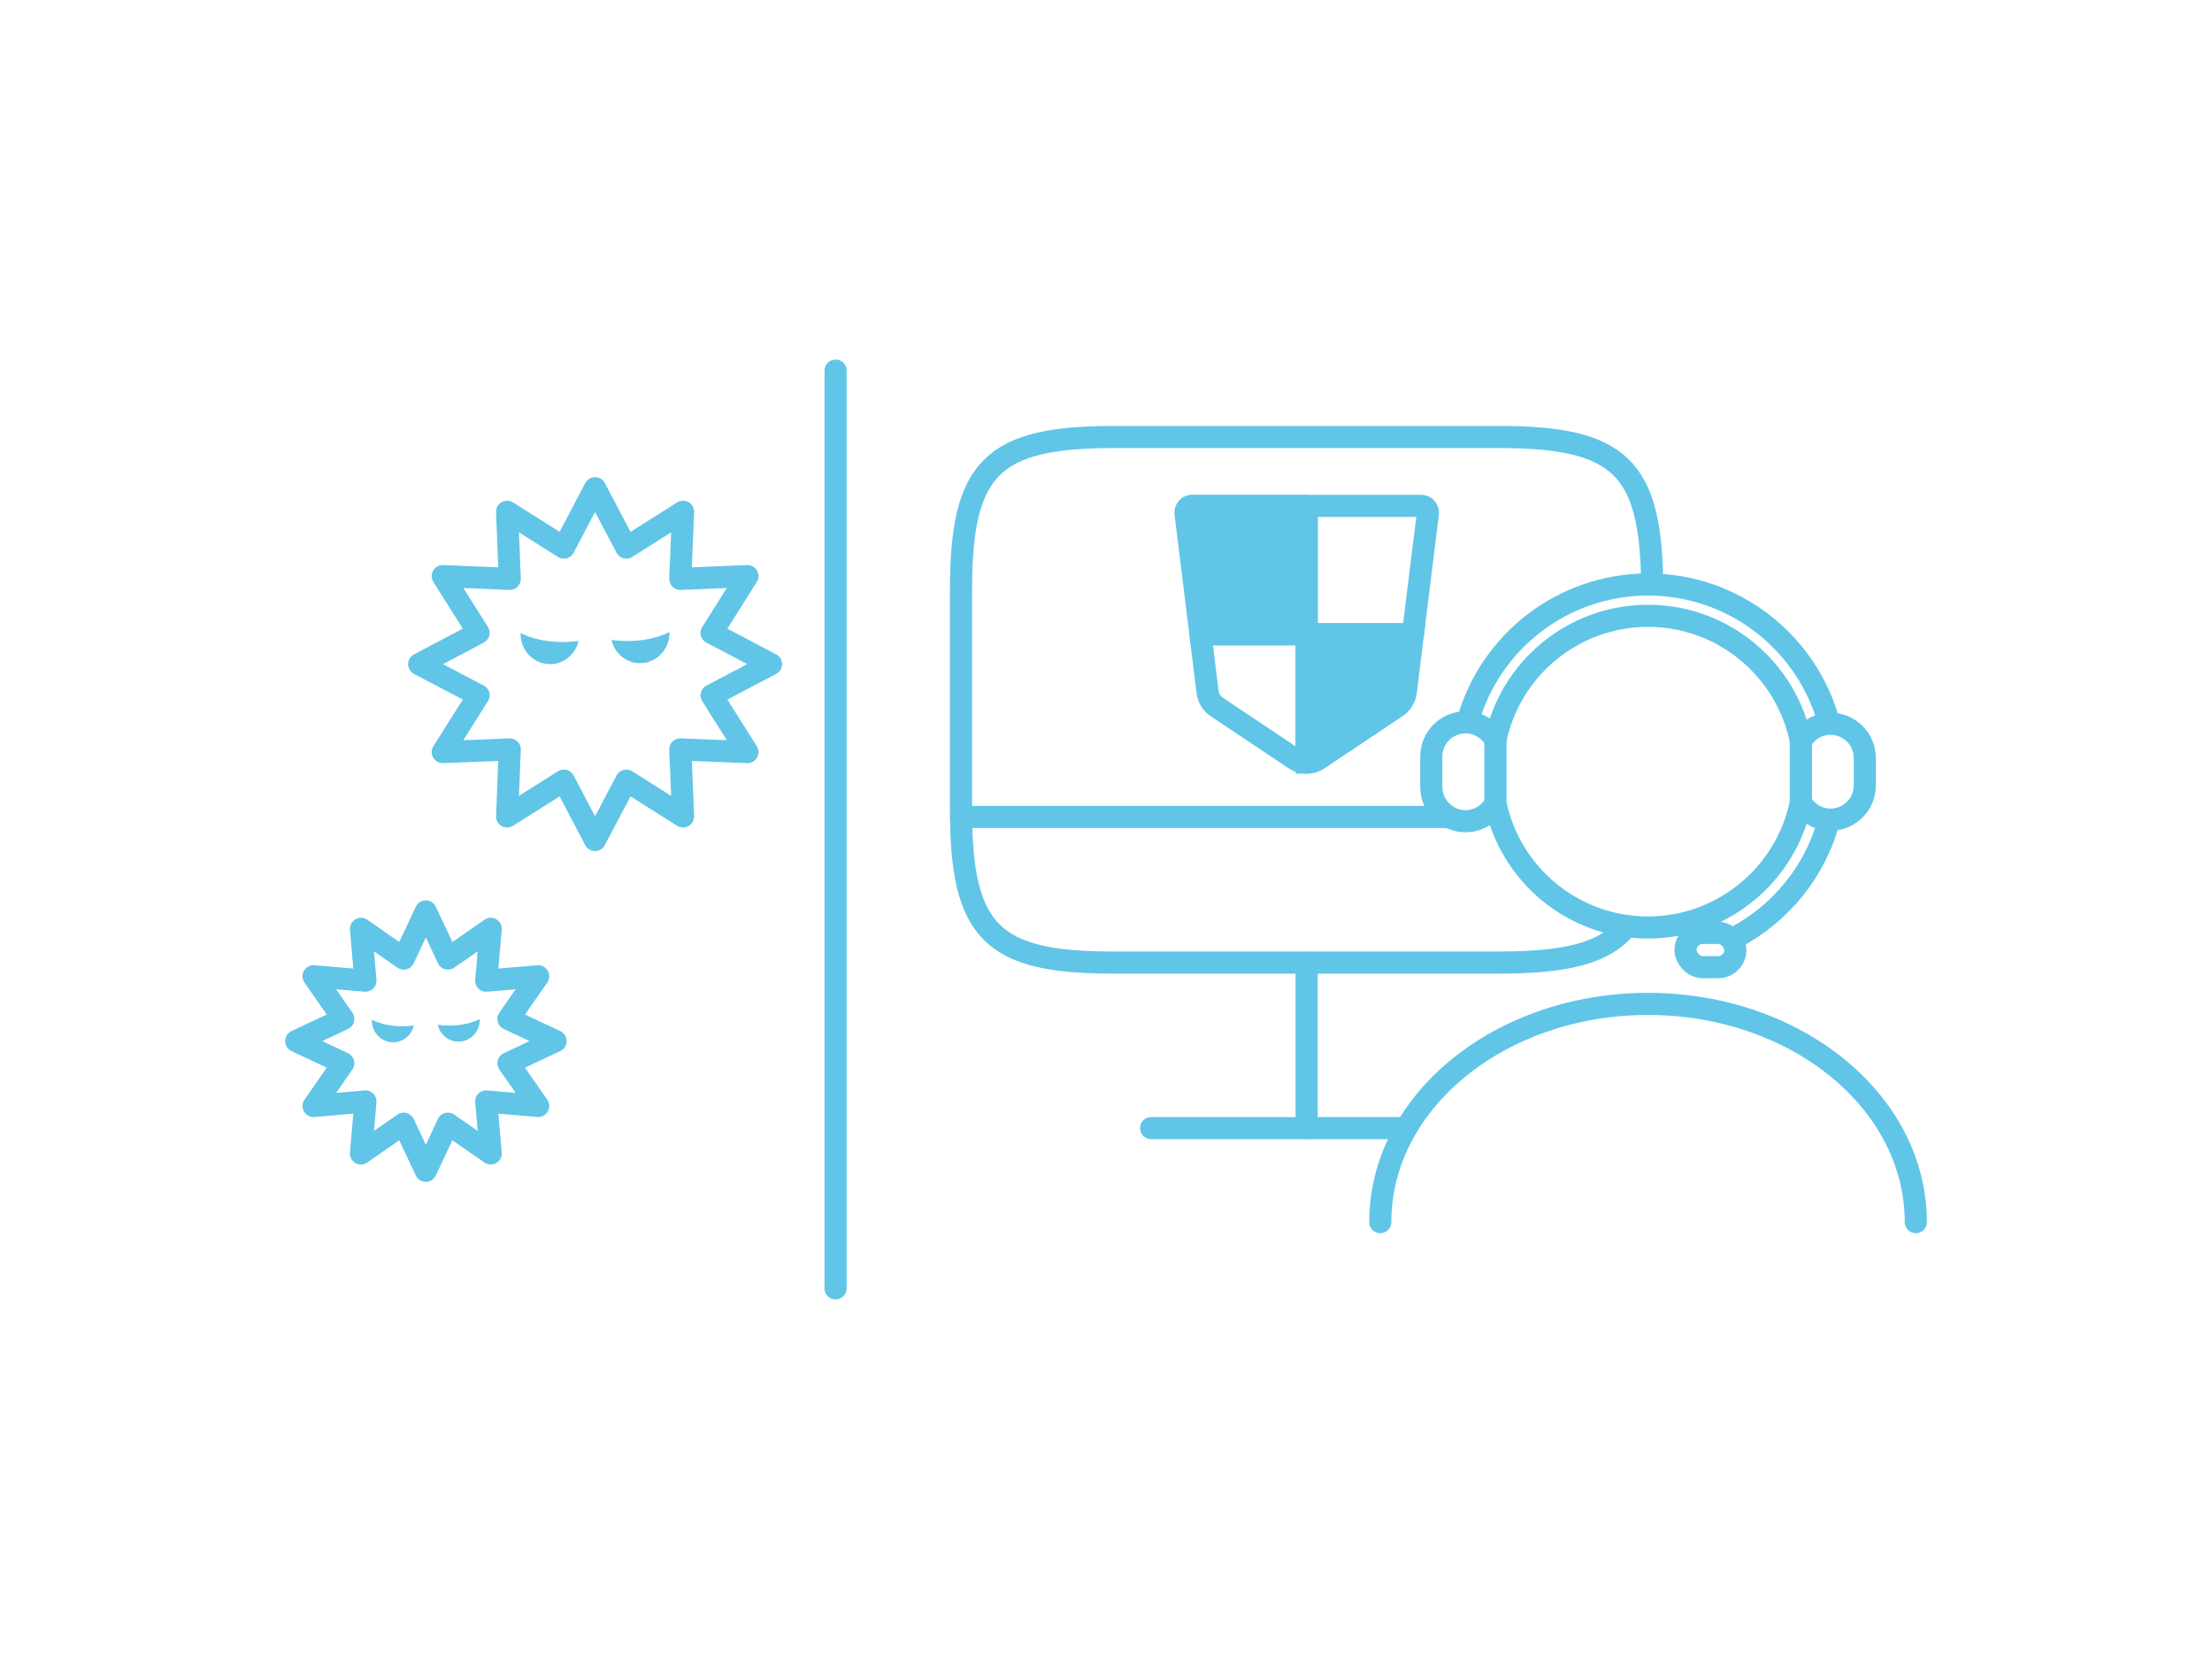 <?xml version="1.0" encoding="UTF-8"?>
<svg id="_レイヤー_2" data-name="レイヤー 2" xmlns="http://www.w3.org/2000/svg" xmlns:xlink="http://www.w3.org/1999/xlink" viewBox="0 0 200 150">
  <defs>
    <clipPath id="clippath">
      <rect width="200" height="150" fill="none" stroke-width="0"/>
    </clipPath>
  </defs>
  <g id="_レイヤー_1-2" data-name="レイヤー 1">
    <g clip-path="url(#clippath)">
      <g>
        <g>
          <path d="m132.72,65.18c2-7.12,8.54-12.33,16.3-12.33,0,0,0,0,0,0,7.83,0,14.42,5.32,16.36,12.54" fill="none" stroke="#61c5e7" stroke-linecap="round" stroke-linejoin="round" stroke-width="2"/>
          <path d="m165.33,74.3c-1.25,4.54-4.35,8.31-8.43,10.46" fill="none" stroke="#61c5e7" stroke-linecap="round" stroke-linejoin="round" stroke-width="2"/>
          <path id="Vector-8" d="m173.22,110.5c0-10.91-10.85-19.73-24.21-19.73s-24.21,8.82-24.21,19.73" fill="none" stroke="#61c5e7" stroke-linecap="round" stroke-linejoin="round" stroke-width="2"/>
          <g>
            <path d="m135.21,72.63c1.32,6.41,7,11.23,13.8,11.23s12.54-4.87,13.82-11.34" fill="none" stroke="#61c5e7" stroke-linecap="round" stroke-linejoin="round" stroke-width="2"/>
            <path d="m162.83,67.02c-1.28-6.46-6.98-11.34-13.82-11.34h0c-6.8,0-12.48,4.82-13.8,11.23" fill="none" stroke="#61c5e7" stroke-linecap="round" stroke-linejoin="round" stroke-width="2"/>
            <path d="m135.21,66.92c-.53-.96-1.53-1.61-2.7-1.61-1.71,0-3.1,1.39-3.1,3.1v2.74c0,1.71,1.39,3.1,3.1,3.1,1.17,0,2.17-.66,2.7-1.61v-5.71Z" fill="none" stroke="#61c5e7" stroke-linecap="round" stroke-linejoin="round" stroke-width="2"/>
            <path d="m162.83,72.53c.53.94,1.53,1.58,2.68,1.58,1.71,0,3.1-1.39,3.1-3.1v-2.47c0-1.71-1.39-3.1-3.1-3.1-1.16,0-2.15.64-2.68,1.58v5.5Z" fill="none" stroke="#61c5e7" stroke-linecap="round" stroke-linejoin="round" stroke-width="2"/>
          </g>
          <rect x="152.4" y="84.35" width="4.5" height="3.1" rx="1.55" ry="1.55" fill="none" stroke="#61c5e7" stroke-linecap="round" stroke-linejoin="round" stroke-width="2"/>
        </g>
        <g>
          <path d="m127.75,57.35l1.35-10.91c.05-.37-.23-.7-.58-.7h-10.37v11.62h9.6Z" fill="none" stroke="#61c5e7" stroke-linecap="round" stroke-linejoin="round" stroke-width="2"/>
          <path d="m108.54,57.35l.64,5.2c.07.56.37,1.06.82,1.36l7.09,4.74c.32.22.69.32,1.05.32v-11.62h-9.6Z" fill="none" stroke="#61c5e7" stroke-linecap="round" stroke-linejoin="round" stroke-width="2"/>
          <path d="m118.14,45.73h-10.37c-.35,0-.62.33-.58.7l1.35,10.91h9.6v-11.62Z" fill="#61c5e7" stroke="#61c5e7" stroke-width="2"/>
          <path d="m119.2,68.64l7.09-4.74c.45-.3.75-.8.82-1.36l.64-5.2h-9.6v11.62c.37,0,.73-.11,1.05-.32Z" fill="#61c5e7" stroke="#61c5e7" stroke-width="2"/>
        </g>
        <path d="m147.1,83.72c-2.01,2.51-5.58,3.31-11.59,3.31h-34.75c-11.09.03-13.87-2.75-13.87-13.84v-19.81c0-11.09,2.78-13.87,13.87-13.87h34.72c10.91,0,13.79,2.68,13.9,13.25" fill="none" stroke="#61c5e7" stroke-linecap="round" stroke-linejoin="round" stroke-width="2"/>
        <path id="Vector-39" d="m118.14,87.06v14.94" fill="none" stroke="#61c5e7" stroke-linecap="round" stroke-linejoin="round" stroke-width="2"/>
        <path id="Vector-40" d="m86.9,73.87h43.69" fill="none" stroke="#61c5e7" stroke-linecap="round" stroke-linejoin="round" stroke-width="2"/>
        <path id="Vector-41" d="m104.08,102h22.97" fill="none" stroke="#61c5e7" stroke-linecap="round" stroke-linejoin="round" stroke-width="2"/>
        <line x1="75.55" y1="33.51" x2="75.55" y2="116.49" fill="none" stroke="#61c5e7" stroke-linecap="round" stroke-linejoin="round" stroke-width="2"/>
        <g>
          <polygon points="69.71 60.05 64.34 62.87 67.58 68 61.51 67.76 61.76 73.82 56.63 70.58 53.8 75.95 50.98 70.58 45.85 73.82 46.09 67.76 40.03 68 43.27 62.87 37.9 60.05 43.27 57.22 40.03 52.09 46.09 52.34 45.85 46.27 50.98 49.51 53.8 44.14 56.63 49.51 61.76 46.27 61.51 52.34 67.58 52.09 64.34 57.22 69.71 60.05" fill="none" stroke="#61c5e7" stroke-linecap="round" stroke-linejoin="round" stroke-width="2"/>
          <g>
            <path d="m55.29,57.87c.28,1.2,1.33,2.09,2.58,2.09,1.47,0,2.66-1.22,2.66-2.73,0-.03,0-.05,0-.08-1.02.51-2.36.81-3.82.81-.49,0-.96-.04-1.42-.1Z" fill="#61c5e7" stroke-width="0"/>
            <path d="m52.31,57.96c-.28,1.2-1.33,2.09-2.58,2.09-1.47,0-2.66-1.22-2.66-2.73,0-.03,0-.05,0-.08,1.02.51,2.36.81,3.82.81.49,0,.96-.04,1.42-.1Z" fill="#61c5e7" stroke-width="0"/>
          </g>
        </g>
        <g>
          <polygon points="50.23 94.13 45.97 96.13 48.66 100 43.96 99.59 44.37 104.29 40.5 101.6 38.5 105.86 36.5 101.6 32.64 104.29 33.04 99.59 28.35 100 31.04 96.13 26.78 94.13 31.04 92.13 28.35 88.27 33.04 88.67 32.64 83.98 36.5 86.67 38.5 82.41 40.5 86.67 44.37 83.98 43.96 88.67 48.66 88.27 45.97 92.13 50.23 94.13" fill="none" stroke="#61c5e7" stroke-linecap="round" stroke-linejoin="round" stroke-width="2"/>
          <g>
            <path d="m39.58,92.66c.2.87.96,1.52,1.87,1.52,1.06,0,1.93-.88,1.93-1.98,0-.02,0-.04,0-.06-.74.37-1.71.59-2.77.59-.36,0-.7-.03-1.03-.07Z" fill="#61c5e7" stroke-width="0"/>
            <path d="m37.42,92.72c-.2.87-.96,1.52-1.87,1.52-1.06,0-1.93-.88-1.93-1.98,0-.02,0-.04,0-.06.74.37,1.71.59,2.77.59.36,0,.7-.03,1.03-.07Z" fill="#61c5e7" stroke-width="0"/>
          </g>
        </g>
      </g>
    </g>
  </g>
</svg>